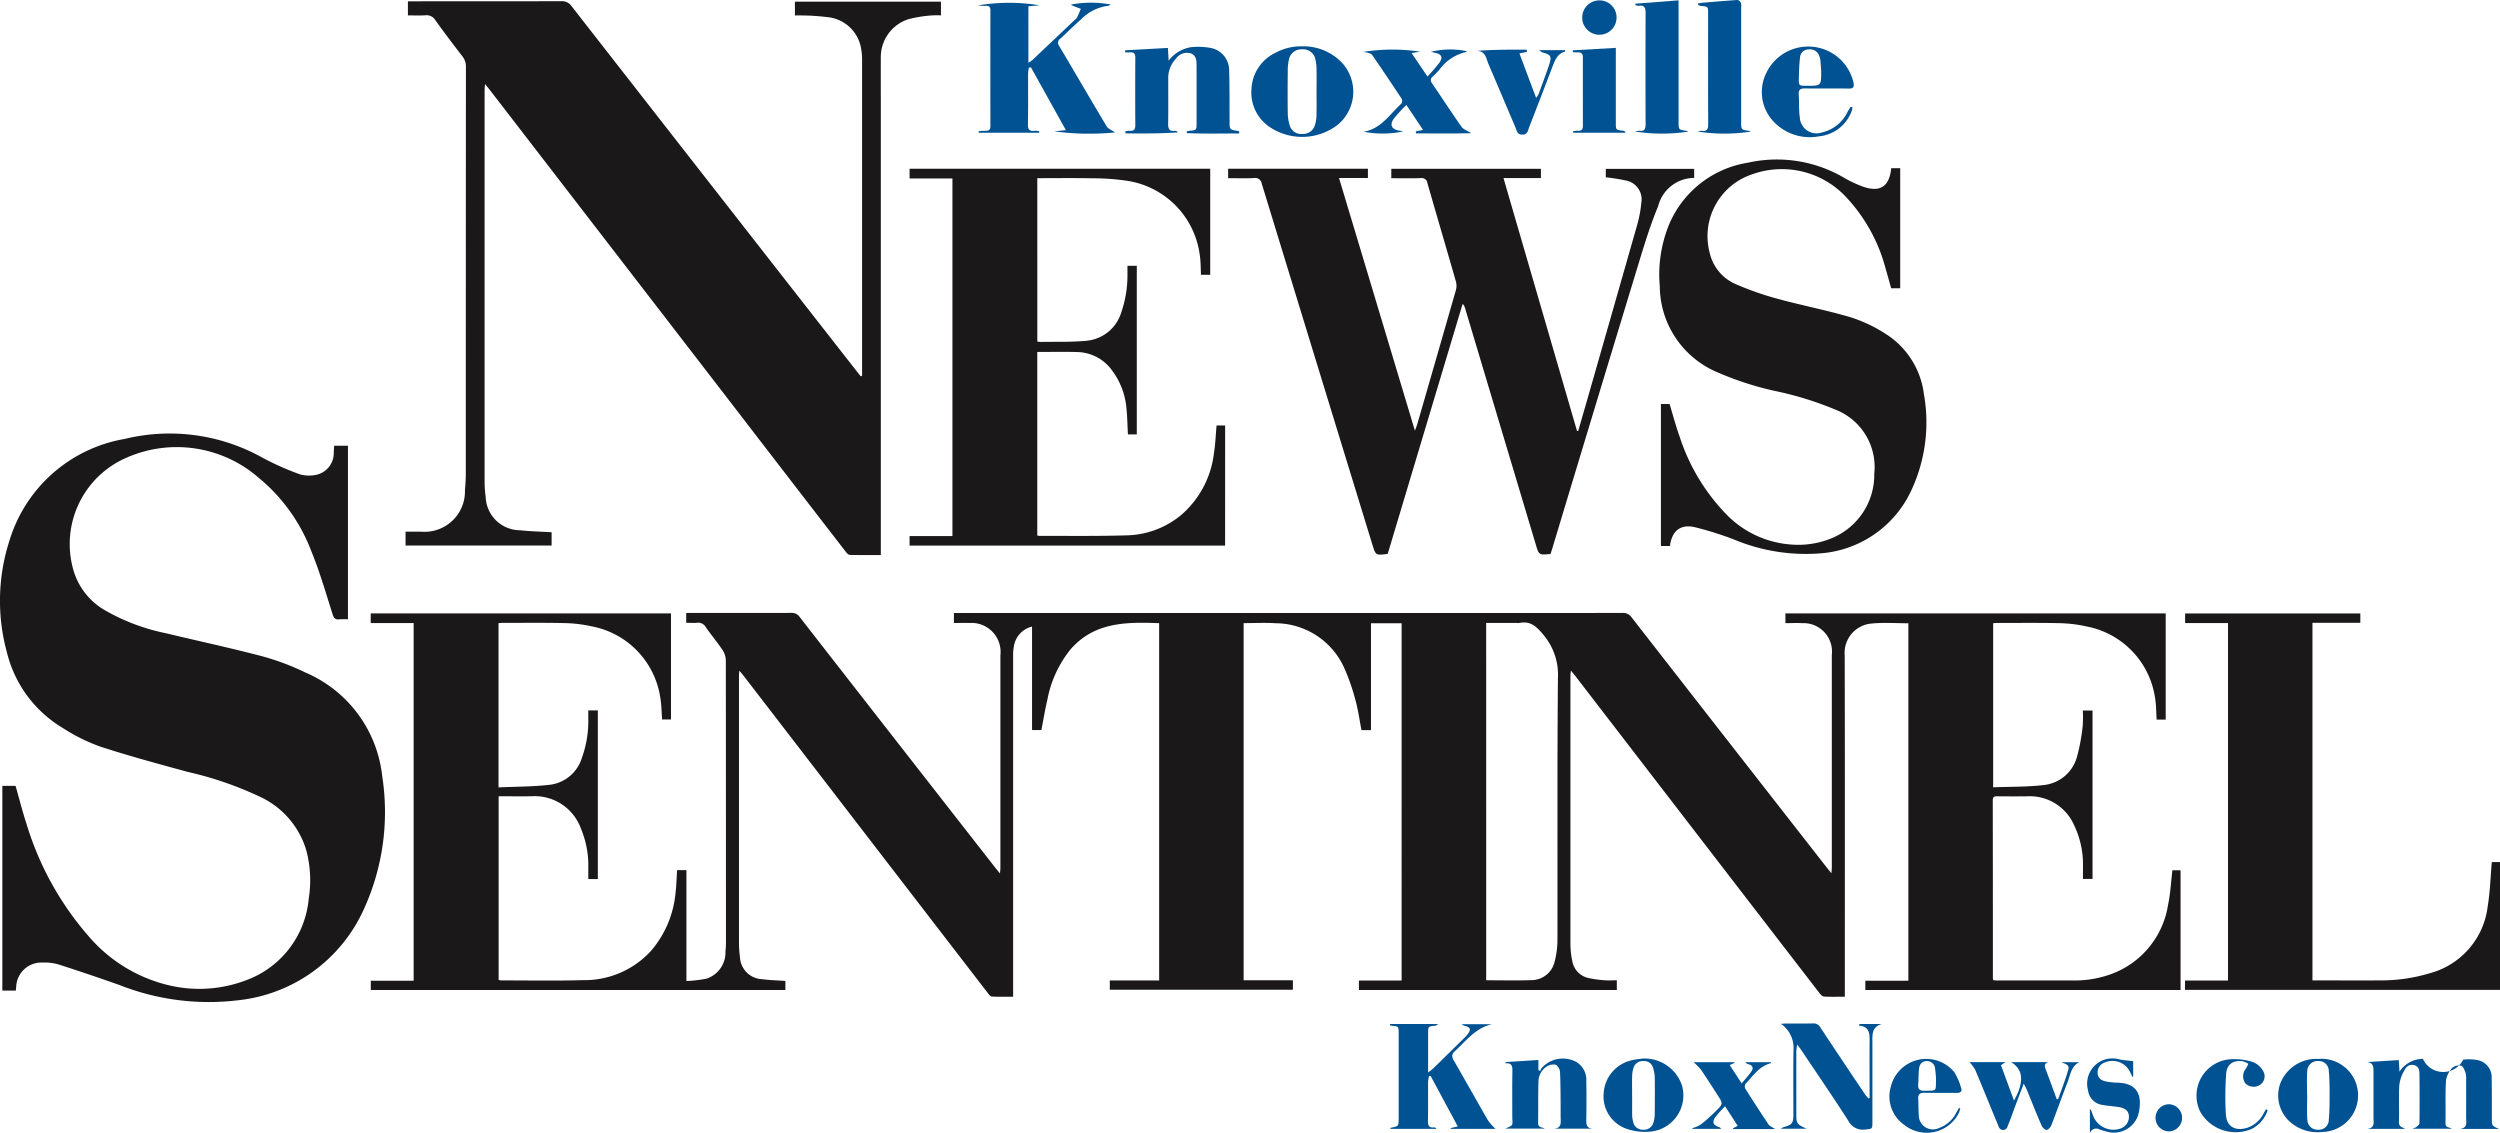 <svg id="Group_180" data-name="Group 180" xmlns="http://www.w3.org/2000/svg" xmlns:xlink="http://www.w3.org/1999/xlink" width="173.028" height="78.441" viewBox="0 0 173.028 78.441">
  <defs>
    <clipPath id="clip-path">
      <rect id="Rectangle_873" data-name="Rectangle 873" width="173.028" height="78.441" fill="none"/>
    </clipPath>
  </defs>
  <g id="Group_180-2" data-name="Group 180" clip-path="url(#clip-path)">
    <path id="Path_3638" data-name="Path 3638" d="M191.84,141.947c-.85,0-1.683-.062-2.5.015a2.035,2.035,0,0,0-1.906,2.2c.019,7.714.009,15.428.009,23.141v.491c-.517,0-.983.017-1.448-.012-.111-.007-.235-.146-.317-.252q-6.017-7.805-12.026-15.616l-4.9-6.368c-.071-.093-.15-.18-.272-.326-.013.169-.028.269-.028.369q0,9.3,0,18.6a5.71,5.71,0,0,0,.129,1.141,1.445,1.445,0,0,0,1.17,1.181,7.792,7.792,0,0,0,1.068.144c.272.023.548,0,.843,0v.672H153.812v-.654h2.956V141.945h-2.12v7.4h-.658c-.134-.687-.227-1.389-.414-2.064a14.391,14.391,0,0,0-.777-2.236,5.239,5.239,0,0,0-4.75-3.1c-.728-.048-1.461-.008-2.215-.008v24.719h3.408v.656H136.57v-.641h3.416V141.941c-2.263-.086-4.485-.089-6.14,1.821a7.836,7.836,0,0,0-1.594,3.465c-.161.688-.276,1.387-.417,2.11h-.646v-7.161a1.669,1.669,0,0,0-1.241,1.278,3.546,3.546,0,0,0-.068.751q0,11.534,0,23.069v.519c-.509,0-1,.017-1.482-.013-.107-.007-.217-.17-.3-.28q-5.465-7.093-10.924-14.191-3-3.9-6-7.794c-.063-.082-.134-.158-.247-.288-.01.177-.021.29-.021.4q0,9.192,0,18.383a7.166,7.166,0,0,0,.068,1.04,1.6,1.6,0,0,0,1.544,1.532c.521.069,1.049.081,1.6.121v.624H85.424v-.641h2.965V141.931H85.418v-.666H106.2v7.34h-.615c-.039-.5-.038-1.008-.123-1.5a5.908,5.908,0,0,0-4.752-4.945,9.618,9.618,0,0,0-1.853-.225c-1.441-.033-2.883-.013-4.325-.014-.082,0-.164.008-.269.014v11.371c1.216-.057,2.43-.041,3.623-.19a2.658,2.658,0,0,0,2.139-1.831,7.565,7.565,0,0,0,.45-2.828c0-.153,0-.305,0-.481h.662v11.677h-.661c0-.247,0-.484,0-.721a6.587,6.587,0,0,0-.51-2.776,3.4,3.4,0,0,0-3.4-2.237c-.755.015-1.51,0-2.295,0v12.715a1.133,1.133,0,0,0,.192.031c1.886,0,3.774.035,5.659-.018a6.229,6.229,0,0,0,4.693-2.024,7.154,7.154,0,0,0,1.7-4.016c.063-.51.072-1.027.108-1.573h.645v7.675a9.129,9.129,0,0,0,1.389-.164,1.907,1.907,0,0,0,1.313-1.874,7.427,7.427,0,0,0,.034-.9q0-9.642-.009-19.284a1.369,1.369,0,0,0-.244-.713c-.363-.537-.781-1.036-1.151-1.567a.588.588,0,0,0-.6-.293c-.237.023-.477,0-.747,0v-.68h.361c2.307,0,4.614,0,6.921-.005a.639.639,0,0,1,.569.281q6.777,8.7,13.566,17.387c.079.1.163.2.3.366.015-.185.029-.285.029-.385q0-7.353,0-14.707a2.011,2.011,0,0,0-2.157-2.242c-.345-.016-.692,0-1.06,0v-.692h38.444c2.606,0,5.213,0,7.819-.006a.71.71,0,0,1,.634.3q6.776,8.7,13.565,17.387c.072.093.148.182.269.33.014-.168.029-.267.029-.366q0-7.371,0-14.742a1.972,1.972,0,0,0-2.071-2.2c-.369-.024-.741,0-1.14,0v-.674h26.32v7.347h-.628c-.032-.49-.025-.973-.1-1.443a5.909,5.909,0,0,0-4.736-5,9.409,9.409,0,0,0-1.853-.229c-1.453-.034-2.907-.014-4.361-.015-.082,0-.164.009-.265.015V153.3c1.2-.048,2.4-.017,3.567-.164a2.667,2.667,0,0,0,2.257-2.028,13.093,13.093,0,0,0,.373-2.045,8.121,8.121,0,0,0,.008-1.075h.674v11.656h-.662c0-.291,0-.576,0-.862a6.216,6.216,0,0,0-.6-2.827,3.345,3.345,0,0,0-3.247-2.033c-.7.01-1.394.007-2.09,0-.2,0-.306.036-.306.273q.01,6.163.008,12.327a.729.729,0,0,0,.027.125c.089.008.181.024.274.024,1.778,0,3.557,0,5.335,0a7.367,7.367,0,0,0,2.61-.465,6.1,6.1,0,0,0,3.879-4.782c.166-.768.2-1.565.3-2.382h.564v8.287H188.862v-.643h2.978Zm-29.219,24.709c1.058,0,2.08.027,3.1-.008a1.655,1.655,0,0,0,1.646-1.318,5.966,5.966,0,0,0,.186-1.492c.012-6.03-.021-12.061.033-18.091a4.281,4.281,0,0,0-.987-2.979c-.482-.584-.9-1.007-1.7-.84a.9.9,0,0,1-.179-.005h-2.1Z" transform="translate(-59.76 -98.81)" fill="#1a1818"/>
    <path id="Path_3639" data-name="Path 3639" d="M125.041,26.2v-.391q0-10.686,0-21.372a4.447,4.447,0,0,0-.114-1.105,2.617,2.617,0,0,0-2.333-1.958,15.32,15.32,0,0,0-1.722-.111c-.152-.008-.305,0-.48,0V.308H130.5V1.26a4.842,4.842,0,0,0-.609,0,9,9,0,0,0-1.624.257,2.752,2.752,0,0,0-1.93,2.71c-.006.925,0,1.85,0,2.775q0,15.534,0,31.068v.539c-.74,0-1.446.01-2.15-.011-.1,0-.215-.136-.291-.234q-4-5.177-7.984-10.359L99.221,6.348c-.07-.09-.146-.175-.279-.336-.013.205-.027.318-.027.43q0,13.534,0,27.067a7.5,7.5,0,0,0,.075,1.076,2.388,2.388,0,0,0,2.376,2.309c.714.079,1.436.093,2.187.138v.919H93.445v-.961c.357,0,.7.007,1.045,0a2.8,2.8,0,0,0,3.065-2.871c.038-.406.059-.815.059-1.223q0-14.038.008-28.077a1.107,1.107,0,0,0-.242-.722c-.637-.828-1.269-1.66-1.877-2.51a.7.7,0,0,0-.687-.334c-.393.025-.789.006-1.209.006V.284h.405c3.4,0,6.8,0,10.2-.007a.8.8,0,0,1,.719.34q9.838,12.615,19.694,25.216c.107.137.217.272.325.408l.092-.044" transform="translate(-65.375 -0.194)" fill="#1a1818"/>
    <path id="Path_3640" data-name="Path 3640" d="M24.082,112.763a5.265,5.265,0,0,0-.6,0c-.28.034-.376-.083-.461-.349-.463-1.449-.883-2.918-1.458-4.323a12.159,12.159,0,0,0-3.671-5.133,8.626,8.626,0,0,0-9.3-1.306,6.51,6.51,0,0,0-3.527,7.65,4.712,4.712,0,0,0,2.194,2.833,14.1,14.1,0,0,0,4.258,1.6c2.227.537,4.469,1.015,6.682,1.6a17.465,17.465,0,0,1,2.955,1.118,8.832,8.832,0,0,1,5.3,7.171,16.18,16.18,0,0,1-1.263,9.186,10.794,10.794,0,0,1-8.623,6.309,16.823,16.823,0,0,1-8.305-1.047c-1.4-.492-2.809-.973-4.225-1.426a3.515,3.515,0,0,0-1.1-.126,1.743,1.743,0,0,0-1.815,1.64c-.012.093-.016.186-.026.3H.162V124.291h.915c.253.884.477,1.779.765,2.653a21.062,21.062,0,0,0,4.269,7.726,10.473,10.473,0,0,0,5.8,3.473,9.081,9.081,0,0,0,5-.354,6.643,6.643,0,0,0,4.457-5.7,8.037,8.037,0,0,0-.166-3.324,5.946,5.946,0,0,0-3.191-3.712,24.181,24.181,0,0,0-5.023-1.729c-2.023-.555-4.052-1.1-6.043-1.749a12.6,12.6,0,0,1-2.633-1.31A8.411,8.411,0,0,1,.492,115.1a13.531,13.531,0,0,1,.162-7.78,10.122,10.122,0,0,1,7.96-7.038,13.169,13.169,0,0,1,9.587,1.315,19.352,19.352,0,0,0,2.556,1.132,2.315,2.315,0,0,0,1.032.052A1.54,1.54,0,0,0,23.1,101.2c.012-.142.016-.284.025-.448h.957Z" transform="translate(0 -69.9)" fill="#1a1818"/>
    <path id="Path_3641" data-name="Path 3641" d="M305.275,65.54c-.792.078-.79.077-1.01-.659q-2.451-8.186-4.9-16.371a.583.583,0,0,0-.164-.277l-5.184,17.3c-.832.108-.831.108-1.061-.643Q289.122,52.4,285.3,39.912a.458.458,0,0,0-.551-.39c-.584.028-1.17.008-1.776.008v-.654h9.674v.641h-2L295.9,57.007c.074-.2.118-.3.148-.4q1.35-4.666,2.69-9.335a1.127,1.127,0,0,0,0-.589c-.651-2.271-1.32-4.537-1.972-6.808a.4.4,0,0,0-.468-.35c-.669.024-1.34.008-2.032.008v-.653h10.355v.643h-2.591l5.089,17.5h.084q.32-1.112.641-2.223,1.729-6.036,3.45-12.074a8.337,8.337,0,0,0,.274-1.483,1.328,1.328,0,0,0-1.079-1.554,12.63,12.63,0,0,0-1.378-.218v-.585h6.116v.626a2.58,2.58,0,0,0-2.49,1.951c-.519,1.247-.921,2.546-1.315,3.841q-3.029,9.947-6.028,19.9c-.035.114-.076.226-.112.333" transform="translate(-197.972 -27.198)" fill="#1a1818"/>
    <path id="Path_3642" data-name="Path 3642" d="M231.41,64.958H209.572V64.3h2.966V39.548h-2.966v-.673H230.38v7.341h-.639c-.023-.433-.012-.877-.077-1.309a5.973,5.973,0,0,0-5.152-5.214,16.426,16.426,0,0,0-2.33-.157c-1.248-.025-2.5-.007-3.77-.007V50.835a1.633,1.633,0,0,0,.232.028c1.056-.02,2.117.019,3.165-.08a2.783,2.783,0,0,0,2.411-1.952,7.929,7.929,0,0,0,.432-2.724c0-.165,0-.33,0-.515h.646V57.26h-.615c-.032-.6-.039-1.2-.1-1.789a5.077,5.077,0,0,0-1.012-2.656,3.037,3.037,0,0,0-2.372-1.252c-.922-.028-1.845-.006-2.789-.006v12.7a.71.71,0,0,0,.141.03c2.006-.007,4.013.024,6.018-.037a6.115,6.115,0,0,0,3.757-1.372,6.675,6.675,0,0,0,2.311-4.309c.1-.625.122-1.263.183-1.924h.592Z" transform="translate(-146.619 -27.197)" fill="#1a1818"/>
    <path id="Path_3643" data-name="Path 3643" d="M383.062,63.528h-.624V53.7h.6c.231.762.433,1.527.7,2.272a13.825,13.825,0,0,0,3.095,5.225,6.929,6.929,0,0,0,4.589,2.227,6.047,6.047,0,0,0,2.988-.5,4.744,4.744,0,0,0,2.794-4.4,4.258,4.258,0,0,0-2.645-4.416,23,23,0,0,0-4.22-1.309,21.615,21.615,0,0,1-4.129-1.354,6.5,6.5,0,0,1-3.85-5.883,9.124,9.124,0,0,1,.666-4.336A7.134,7.134,0,0,1,388.457,37a9.189,9.189,0,0,1,6.611,1.016,8.162,8.162,0,0,0,1.363.644c1.186.412,1.822-.014,1.947-1.281H399V45.69h-.626c-.121-.427-.235-.865-.369-1.3a11.5,11.5,0,0,0-2.74-5,6.074,6.074,0,0,0-6.527-1.581,4.507,4.507,0,0,0-2.917,5.458,3.1,3.1,0,0,0,1.793,2.136,20.64,20.64,0,0,0,2.944,1.027c1.653.453,3.342.776,4.985,1.26a10.031,10.031,0,0,1,2.369,1.107,5.775,5.775,0,0,1,2.728,4.219,11.128,11.128,0,0,1-.911,6.747,7.54,7.54,0,0,1-6.214,4.271,12.871,12.871,0,0,1-6.053-.97,23.62,23.62,0,0,0-2.673-.837c-1-.228-1.59.252-1.727,1.3" transform="translate(-267.484 -25.739)" fill="#1a1818"/>
    <path id="Path_3644" data-name="Path 3644" d="M512.257,166.743c1.623,0,3.22.012,4.817,0a11.565,11.565,0,0,0,3.266-.485,5.446,5.446,0,0,0,4.044-4.629c.167-1,.193-2.028.286-3.075h.567V167.4h-21.8v-.648h2.975V142.01h-2.968v-.662H515.57v.646h-3.313Z" transform="translate(-352.209 -98.889)" fill="#1a1818"/>
    <path id="Path_3645" data-name="Path 3645" d="M228.844,5.12a3.075,3.075,0,0,0-.052.4c0,1.177.011,2.354-.011,3.531-.007.359.117.475.454.434a1.6,1.6,0,0,1,.328.027c0,.036,0,.072-.006.108h-4.183c0-.035,0-.071-.007-.106a4.356,4.356,0,0,1,.467-.029c.237.009.351-.068.35-.327q-.008-4,0-8c0-.261-.107-.334-.346-.32a4.407,4.407,0,0,1-.519-.03A12.952,12.952,0,0,1,229.583.8l-.77.066V4.776a2.077,2.077,0,0,0,.263-.175q1.48-1.4,2.955-2.8a.637.637,0,0,0,.148-.156c.1-.2.177-.4.264-.6-.181-.068-.362-.135-.541-.207a1.3,1.3,0,0,1-.151-.085A7.334,7.334,0,0,1,234.5.746c-.058.035-.1.085-.149.087a3.17,3.17,0,0,0-1.9.947c-.49.424-.944.889-1.423,1.325a.346.346,0,0,0-.081.517c1.1,1.847,2.172,3.707,3.279,5.549.117.195.4.291.592.426a17.948,17.948,0,0,1-4.211-.073l.8-.085-2.419-4.35-.15.031" transform="translate(-157.637 -0.433)" fill="#005292"/>
    <path id="Path_3646" data-name="Path 3646" d="M267.113,16.791c-1.206,0-2.412.032-3.617-.026l-.007-.111a1.03,1.03,0,0,1,.188-.05c.492-.038.493-.037.493-.543q0-1.947,0-3.893c0-.363.016-.764-.4-.92a.924.924,0,0,0-1.021.359,1.943,1.943,0,0,0-.54,1.408c0,1.033.011,2.067-.006,3.1-.006.362.086.554.483.491.059-.009.126.029.185.112-1.208.084-2.414.077-3.619.069,0-.048-.008-.1-.011-.144a1.369,1.369,0,0,1,.306-.039c.309.03.386-.114.384-.4q-.015-2.325,0-4.65c0-.287-.1-.4-.371-.374-.109.009-.22,0-.33,0,0-.048,0-.1-.007-.144l2.964-.164c.016.28.033.58.05.88a2.426,2.426,0,0,1,1.534-.93,4.709,4.709,0,0,1,1.388.053,1.57,1.57,0,0,1,1.266,1.556c.038,1.164.024,2.33.03,3.5,0,.6,0,.6.58.684.03,0,.056.034.085.052,0,.042,0,.084,0,.126" transform="translate(-181.354 -7.554)" fill="#005292"/>
    <path id="Path_3647" data-name="Path 3647" d="M291.857,10.673a3.692,3.692,0,0,1,2.719,1.112,2.967,2.967,0,0,1-.275,4.321,4.034,4.034,0,0,1-4.559.245,2.872,2.872,0,0,1-1.409-2.7,2.923,2.923,0,0,1,1.685-2.542,3.75,3.75,0,0,1,1.838-.436m.983,3.121c0-.491.008-.983,0-1.475a3.345,3.345,0,0,0-.073-.711.87.87,0,0,0-.931-.729.884.884,0,0,0-.916.754,3.2,3.2,0,0,0-.073.677c-.008.995-.014,1.99,0,2.985a3,3,0,0,0,.144.88.818.818,0,0,0,.869.562.841.841,0,0,0,.857-.586,2.3,2.3,0,0,0,.117-.667c.016-.563.005-1.127.005-1.69" transform="translate(-201.719 -7.467)" fill="#005292"/>
    <path id="Path_3648" data-name="Path 3648" d="M376.743.306l2.98-.231V.454q0,4,0,8c0,.582,0,.581.572.657.031,0,.058.032.09.05a11.981,11.981,0,0,1-3.679-.007,1.254,1.254,0,0,1,.3-.05c.366.047.437-.135.436-.462q-.015-3.837,0-7.674c0-.371-.065-.579-.486-.511A.6.6,0,0,1,376.738.4l0-.093" transform="translate(-263.548 -0.052)" fill="#005292"/>
    <path id="Path_3649" data-name="Path 3649" d="M391.178.235c.1-.014.193-.034.291-.043.81-.068,1.621-.141,2.432-.192.08,0,.2.107.244.194a.781.781,0,0,1,.013.32q0,3.945,0,7.89c0,.582,0,.581.566.655a.306.306,0,0,1,.09.05,11.787,11.787,0,0,1-3.669-.008,1.23,1.23,0,0,1,.3-.047c.367.047.434-.135.433-.461-.011-2.546-.006-5.092-.006-7.637,0-.5,0-.5-.5-.547a.873.873,0,0,1-.19-.062c0-.037,0-.073,0-.109" transform="translate(-273.651 0)" fill="#005292"/>
    <path id="Path_3650" data-name="Path 3650" d="M314.1,17.1c1.21-.2,1.8-1.211,2.605-1.937a.346.346,0,0,0,.032-.332q-1.008-1.534-2.049-3.046c-.055-.081-.192-.114-.3-.149a2.264,2.264,0,0,0-.336-.056,12.74,12.74,0,0,1,3.964-.019l-.6.093,1.1,1.626a12.262,12.262,0,0,0,.827-.961c.26-.372.145-.591-.3-.682-.088-.018-.176-.042-.288-.069a5.617,5.617,0,0,1,2.467-.045c-.009.021-.016.06-.027.061a3.108,3.108,0,0,0-1.868,1.245c-.142.147-.276.3-.431.435-.2.168-.186.311-.043.519.679.989,1.332,2,2.022,2.978.123.174.379.253.675.44-1.328.035-2.579.019-3.83.013,0-.046-.008-.091-.011-.137l.5-.1-1.151-1.728a9.8,9.8,0,0,0-.877.953c-.305.434-.132.749.4.826.077.011.152.031.251.052a6.915,6.915,0,0,1-2.715.023" transform="translate(-219.719 -7.983)" fill="#005292"/>
    <path id="Path_3651" data-name="Path 3651" d="M412.223,14.88a.822.822,0,0,1-.021.222,2.689,2.689,0,0,1-2.3,1.821,3.445,3.445,0,0,1-3.247-1.151,2.98,2.98,0,0,1-.378-3.256,3.216,3.216,0,0,1,6.029.7c.051.3-.017.409-.336.4-1.008-.015-2.017,0-3.026-.011-.322,0-.458.089-.432.43.04.525,0,1.06.076,1.578a1.158,1.158,0,0,0,1.563,1.03,2.6,2.6,0,0,0,1.751-1.433c.057-.1.121-.2.186-.3.009-.014.044-.011.131-.028m-2.149-2.439c-.02-.274-.037-.549-.062-.822a.85.85,0,0,0-.056-.207.678.678,0,0,0-.729-.51.6.6,0,0,0-.623.576c-.053.461-.069.928-.079,1.393-.012.55,0,.55.545.552,1,0,1,0,1-.98" transform="translate(-284.02 -7.486)" fill="#005292"/>
    <path id="Path_3652" data-name="Path 3652" d="M340.271,11.528c1.169-.093,2.31-.087,3.451-.082l.017.154-.523.1,1.159,3.081a1.856,1.856,0,0,0,.177-.278c.244-.664.492-1.327.718-2,.2-.6.135-.709-.463-.87-.058-.016-.1-.071-.228-.159h1.8c-.005.062,0,.1-.009.106-.518.145-.687.576-.855,1.019q-.8,2.1-1.618,4.2c-.09.229-.1.528-.483.525-.362,0-.377-.282-.47-.5-.627-1.467-1.244-2.938-1.872-4.4-.159-.371-.183-.876-.8-.9" transform="translate(-238.058 -8.006)" fill="#005292"/>
    <path id="Path_3653" data-name="Path 3653" d="M365.367,11.047v.365q0,2.395,0,4.789c0,.525,0,.524.532.58.052.005.1.035.142.134h-3.619l-.013-.1a1.9,1.9,0,0,1,.343-.04c.255.016.337-.1.337-.343,0-1.573-.006-3.145,0-4.717,0-.27-.107-.369-.361-.358-.111,0-.222-.009-.333-.014,0-.044,0-.089,0-.133l2.974-.167" transform="translate(-253.535 -7.729)" fill="#005292"/>
    <path id="Path_3654" data-name="Path 3654" d="M365.757.089a1.177,1.177,0,0,1,1.17,1.17,1.189,1.189,0,1,1-1.17-1.17" transform="translate(-255.043 -0.062)" fill="#005292"/>
    <path id="Path_3655" data-name="Path 3655" d="M320.277,235.934h3.333c-.129.077-.163.113-.2.116-.506.051-.506.05-.506.553,0,.862,0,1.724,0,2.684a4.1,4.1,0,0,0,.333-.256q1.108-1.083,2.211-2.172a2.217,2.217,0,0,0,.168-.187c.288-.358.229-.518-.226-.62a1.086,1.086,0,0,1-.177-.105h2.126c-1.145.248-1.8,1.15-2.585,1.871-.235.215-.223.384-.072.645.794,1.371,1.561,2.758,2.357,4.128a3.806,3.806,0,0,0,.526.6h-3.089l-.018-.051.5-.114-1.877-3.49-.115.013a2.252,2.252,0,0,0-.064.374c-.006.9.01,1.8-.01,2.7-.007.329.067.51.431.468.051-.006.106.023.153.1h-3.19c.012-.034.016-.07.027-.072.553-.109.553-.108.553-.686q0-2.919,0-5.838c0-.493,0-.492-.485-.538a.556.556,0,0,1-.122-.042c0-.026.008-.051.012-.077" transform="translate(-224.062 -165.063)" fill="#005292"/>
    <path id="Path_3656" data-name="Path 3656" d="M548.069,248.8h-2.617c.542-.074.415-.484.416-.819,0-1.033,0-2.066,0-3.1,0-.327.026-.641-.432-.706l2.184-.135.048.8a1.971,1.971,0,0,1,1.621-.888,1.542,1.542,0,0,0,2.787.058,3.159,3.159,0,0,1,1.064.047,1.2,1.2,0,0,1,.907,1.24c.022.924.011,1.849.014,2.774,0,.52,0,.52.5.733h-2.7c.548-.07.418-.482.42-.817q.005-1.279,0-2.558a1.686,1.686,0,0,0-.047-.535c-.062-.178-.171-.432-.308-.467a.708.708,0,0,0-.606.152,1.649,1.649,0,0,0-.433.87c-.056.981-.015,1.967-.035,2.951-.008.352.268.26.439.39h-2.661l-.014-.036a.569.569,0,0,0,.2-.068c.092-.079.233-.179.234-.272.015-1.129.013-2.258,0-3.386,0-.251-.034-.524-.324-.627a.549.549,0,0,0-.677.283,2.689,2.689,0,0,0-.39,1.05c-.056.861,0,1.729-.028,2.593-.011.348.234.348.433.476" transform="translate(-381.597 -170.67)" fill="#005292"/>
    <path id="Path_3657" data-name="Path 3657" d="M415.75,235.841h1.526c-.714.2-.643.773-.643,1.3q0,2.739,0,5.478c0,.506-.01.47-.493.523a1.129,1.129,0,0,1-1.188-.629c-1.059-1.646-2.165-3.26-3.254-4.886-.065-.1-.138-.189-.273-.372a4.448,4.448,0,0,0-.059.472q0,2.109,0,4.217c0,.81,0,.81.707,1.144h-1.784a1.209,1.209,0,0,1,.187-.109c.6-.158.686-.265.688-.894,0-1.55-.02-3.1.012-4.649a2.03,2.03,0,0,0-.871-1.606c.15-.011.26-.025.371-.025.613,0,1.226.011,1.838-.007a.542.542,0,0,1,.523.29q1.52,2.3,3.06,4.583c.075.112.165.215.249.322l.093-.032v-.376c0-1.189-.01-2.379,0-3.568.006-.531-.019-1.014-.758-1.072l.068-.1" transform="translate(-287.041 -164.967)" fill="#005292"/>
    <path id="Path_3658" data-name="Path 3658" d="M346.892,244.143,349.14,244v.7l.122.066a.836.836,0,0,1,.091-.192,1.961,1.961,0,0,1,2.389-.448,1.44,1.44,0,0,1,.714,1.364c.017.865.014,1.73,0,2.594,0,.335-.016.64.448.67h-2.693c.573-.035.47-.457.469-.81,0-1.021,0-2.042-.038-3.062a.708.708,0,0,0-.286-.549.837.837,0,0,0-.653.13,1.24,1.24,0,0,0-.558,1.006c-.026.96-.01,1.921-.025,2.881-.006.356.274.286.467.4h-2.734c.184-.1.386-.138.456-.257s.025-.327.025-.495c0-1.069-.011-2.138.007-3.207.005-.341-.015-.6-.485-.559l.033-.1" transform="translate(-242.666 -170.638)" fill="#005292"/>
    <path id="Path_3659" data-name="Path 3659" d="M457.527,246.221c-.2.534-.372.978-.539,1.424-.189.506-.364,1.017-.573,1.514a.32.32,0,0,1-.627,0c-.544-1.294-1.064-2.6-1.61-3.891a2.808,2.808,0,0,0-.4-.545h2.488l-.31.211.9,2.449c.73-1.3.636-2.16-.2-2.661h2.563c-.321.128-.23.334-.145.559.254.67.5,1.345.742,2.011.056-.009.095-.006.1-.017.24-.675.5-1.343.7-2.029.106-.365-.239-.4-.491-.52h1.258c-.574.276-.618.868-.81,1.361-.388.994-.742,2-1.129,3-.054.139-.217.324-.332.327s-.29-.173-.349-.31c-.349-.8-.671-1.618-1-2.427-.053-.126-.122-.246-.226-.454" transform="translate(-317.466 -171.211)" fill="#005292"/>
    <path id="Path_3660" data-name="Path 3660" d="M372.22,243.891a2.735,2.735,0,0,1,2.7,1.889,2.522,2.522,0,0,1-2.388,3.181,3.842,3.842,0,0,1-1.376-.181,2.373,2.373,0,0,1-1.664-2.5,2.486,2.486,0,0,1,1.982-2.277c.242-.061.5-.077.744-.115m-.754,2.563c0,.443-.006.887,0,1.33a1.986,1.986,0,0,0,.068.495.675.675,0,0,0,.7.545.684.684,0,0,0,.715-.537,2.214,2.214,0,0,0,.08-.567c.008-.839.012-1.678,0-2.517a2.474,2.474,0,0,0-.128-.7.626.626,0,0,0-.639-.431.654.654,0,0,0-.685.422,1.834,1.834,0,0,0-.111.594c-.016.455,0,.911-.005,1.366" transform="translate(-258.5 -170.629)" fill="#005292"/>
    <path id="Path_3661" data-name="Path 3661" d="M527.7,243.982a2.532,2.532,0,1,1,.282,5.054,2.889,2.889,0,0,1-2.186-.646,2.447,2.447,0,0,1-.733-2.712,2.678,2.678,0,0,1,2.385-1.7c.084,0,.168,0,.252,0m-.774,2.515h0c0,.563-.03,1.128.01,1.688a.7.7,0,0,0,.757.7.685.685,0,0,0,.727-.691c.049-.536.056-1.076.056-1.615,0-.587,0-1.175-.056-1.759a.682.682,0,0,0-.7-.687.72.72,0,0,0-.794.745c-.039.536-.009,1.077-.009,1.617" transform="translate(-367.241 -170.692)" fill="#005292"/>
    <path id="Path_3662" data-name="Path 3662" d="M395.633,249.361H392.74c-.006-.018-.011-.036-.017-.054l.329-.168-.876-1.354a7.936,7.936,0,0,0-.675.751c-.242.35-.145.565.256.689a.209.209,0,0,1,.138.123h-1.973l-.018-.049a2.362,2.362,0,0,0,.587-.246,12.311,12.311,0,0,0,1.043-.932c.517-.511.509-.519.117-1.122-.379-.584-.748-1.174-1.144-1.746a4.04,4.04,0,0,0-.508-.517h2.821l.012.047-.335.148.828,1.271c.254-.309.489-.558.679-.838.153-.224.08-.412-.2-.488a.364.364,0,0,1-.223-.144h1.774c0,.028,0,.068-.005.069-.809.2-1.229.88-1.756,1.425a.355.355,0,0,0-.021.334q.785,1.249,1.606,2.475c.083.123.256.187.455.325" transform="translate(-272.782 -171.218)" fill="#005292"/>
    <path id="Path_3663" data-name="Path 3663" d="M440.274,247.393a3.066,3.066,0,0,1-.1.3,2.487,2.487,0,0,1-3.776.83,2.391,2.391,0,0,1-.941-2.614,2.523,2.523,0,0,1,4.4-1.041,4.162,4.162,0,0,1,.466,1.074c.1.261-.028.369-.3.365-.744-.01-1.489.009-2.232-.008-.333-.008-.451.122-.43.442.025.359.005.721.041,1.078a.978.978,0,0,0,1.428.906,2.121,2.121,0,0,0,1.172-1.059c.06-.107.125-.211.187-.317l.093.041m-1.688-2a7.492,7.492,0,0,0-.063-.75.559.559,0,0,0-.573-.534c-.365,0-.509.243-.543.552-.039.356-.027.717-.056,1.074-.027.336.125.435.442.428.87-.02.768.072.792-.769" transform="translate(-304.599 -170.667)" fill="#005292"/>
    <path id="Path_3664" data-name="Path 3664" d="M510.988,247.567a2.228,2.228,0,0,1-1.128,1.3,2.832,2.832,0,0,1-3.51-1.146,2.523,2.523,0,0,1,2.174-3.691,4.206,4.206,0,0,1,1.476.211,1.432,1.432,0,0,1,.686.628.71.71,0,0,1-.278.97.812.812,0,0,1-.961-.135.841.841,0,0,1,.041-1.03,1.768,1.768,0,0,0,.162-.326,1.483,1.483,0,0,0-.379-.171c-.667-.094-1.11.2-1.154.867a21.376,21.376,0,0,0-.021,2.8c.071,1.079.934,1.158,1.617.883a2.019,2.019,0,0,0,1-.949c.053-.1.108-.192.163-.288l.111.076" transform="translate(-354.041 -170.723)" fill="#005292"/>
    <path id="Path_3665" data-name="Path 3665" d="M484.114,244.107v1.071l-.05.018c-.059-.12-.116-.242-.178-.361a1.347,1.347,0,0,0-1.747-.634.721.721,0,0,0-.486.759c.04.364.3.5.615.557a4.819,4.819,0,0,0,.751.077c1.357.029,1.74.833,1.483,2.074a1.762,1.762,0,0,1-2.255,1.3c-.163-.035-.321-.095-.482-.145a.452.452,0,0,0-.648.276v-1.635l.065-.02c.046.125.088.251.138.373a1.5,1.5,0,0,0,1.876.963.855.855,0,0,0,.621-.9c-.037-.347-.256-.534-.737-.605-.367-.054-.74-.077-1.1-.143a1.149,1.149,0,0,1-.989-1,1.75,1.75,0,0,1,2.184-2.148c.287.061.584.076.942.121" transform="translate(-336.473 -170.66)" fill="#005292"/>
    <path id="Path_3666" data-name="Path 3666" d="M497.6,254.428a.94.94,0,0,1,.027,1.878.939.939,0,0,1-.027-1.878" transform="translate(-347.487 -178.001)" fill="#005292"/>
  </g>
</svg>
